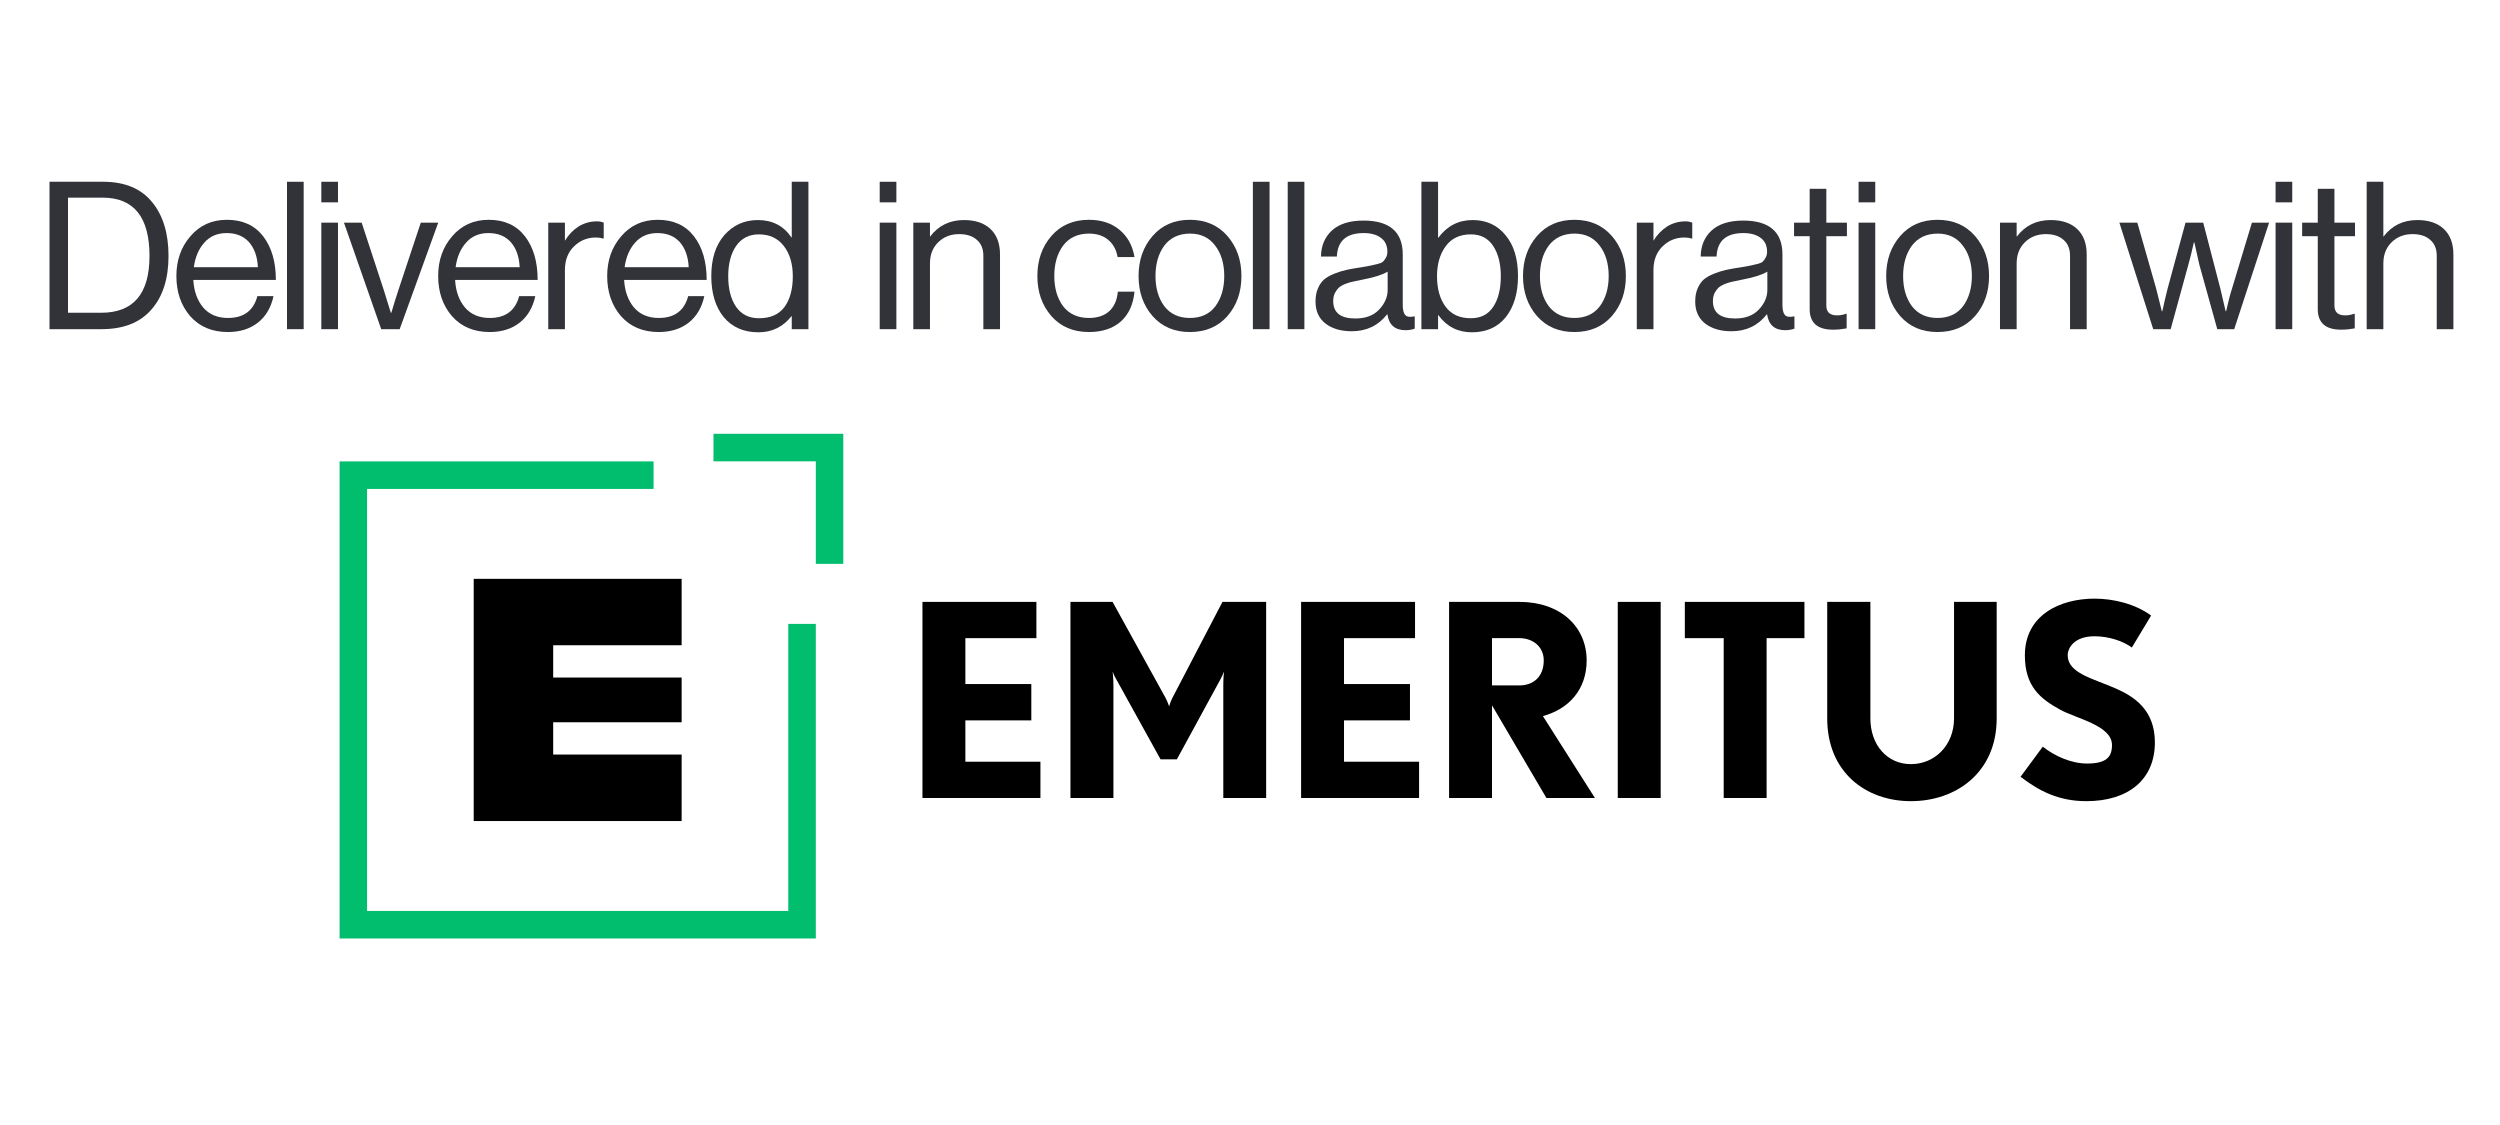 <svg xmlns="http://www.w3.org/2000/svg" xmlns:xlink="http://www.w3.org/1999/xlink" width="200" zoomAndPan="magnify" viewBox="0 0 150 67.5" height="90" preserveAspectRatio="xMidYMid meet" version="1.0"><defs><g/><clipPath id="7908e86ef0"><rect x="0" width="148" y="0" height="14"/></clipPath></defs><path fill="#000000" d="M 55.348 47.879 L 55.348 36.113 L 62.184 36.113 L 62.184 38.289 L 57.922 38.289 L 57.922 41.043 L 61.879 41.043 L 61.879 43.223 L 57.922 43.223 L 57.922 45.703 L 62.426 45.703 L 62.426 47.879 Z M 55.348 47.879 " fill-opacity="1" fill-rule="nonzero"/><path fill="#000000" d="M 73.398 47.879 L 73.398 41.094 C 73.398 40.707 73.43 40.336 73.445 40.289 C 73.43 40.336 73.332 40.562 73.238 40.738 L 70.613 45.559 L 69.633 45.559 L 66.965 40.738 C 66.867 40.578 66.77 40.352 66.758 40.289 C 66.758 40.336 66.805 40.707 66.805 41.094 L 66.805 47.879 L 64.227 47.879 L 64.227 36.113 L 66.754 36.113 L 69.922 41.852 C 70.035 42.059 70.133 42.336 70.148 42.383 C 70.148 42.352 70.246 42.059 70.355 41.852 L 73.348 36.113 L 75.969 36.113 L 75.969 47.879 Z M 73.398 47.879 " fill-opacity="1" fill-rule="nonzero"/><path fill="#000000" d="M 78.066 47.879 L 78.066 36.113 L 84.902 36.113 L 84.902 38.289 L 80.641 38.289 L 80.641 41.043 L 84.598 41.043 L 84.598 43.223 L 80.641 43.223 L 80.641 45.703 L 85.145 45.703 L 85.145 47.879 Z M 78.066 47.879 " fill-opacity="1" fill-rule="nonzero"/><path fill="#000000" d="M 92.785 47.879 L 89.52 42.32 L 89.52 47.879 L 86.945 47.879 L 86.945 36.113 L 91.16 36.113 C 93.621 36.113 95.199 37.598 95.199 39.625 C 95.199 41.383 94.121 42.543 92.574 42.965 L 95.695 47.879 Z M 91.16 38.289 L 89.52 38.289 L 89.52 41.125 L 91.16 41.125 C 92.062 41.125 92.625 40.547 92.625 39.625 C 92.625 38.805 91.98 38.289 91.16 38.289 Z M 91.16 38.289 " fill-opacity="1" fill-rule="nonzero"/><path fill="#000000" d="M 97.066 36.113 L 99.641 36.113 L 99.641 47.879 L 97.066 47.879 Z M 97.066 36.113 " fill-opacity="1" fill-rule="nonzero"/><path fill="#000000" d="M 105.996 38.289 L 105.996 47.879 L 103.422 47.879 L 103.422 38.289 L 101.09 38.289 L 101.09 36.113 L 108.266 36.113 L 108.266 38.289 Z M 105.996 38.289 " fill-opacity="1" fill-rule="nonzero"/><path fill="#000000" d="M 114.652 48.07 C 111.949 48.07 109.633 46.332 109.633 43.105 L 109.633 36.113 L 112.223 36.113 L 112.223 43.105 C 112.223 44.703 113.234 45.848 114.652 45.848 C 116.098 45.848 117.242 44.703 117.242 43.105 L 117.242 36.113 L 119.801 36.113 L 119.801 43.105 C 119.801 46.332 117.387 48.07 114.652 48.07 Z M 114.652 48.07 " fill-opacity="1" fill-rule="nonzero"/><path fill="#000000" d="M 125.176 48.07 C 123.551 48.07 122.359 47.477 121.234 46.605 L 122.566 44.801 C 123.258 45.348 124.258 45.812 125.223 45.812 C 126.398 45.812 126.719 45.41 126.719 44.703 C 126.719 43.523 124.578 43.121 123.598 42.574 C 122.426 41.93 121.492 41.188 121.492 39.32 C 121.492 36.902 123.598 35.918 125.676 35.918 C 126.785 35.918 128.117 36.227 129.066 36.934 L 127.91 38.852 C 127.395 38.465 126.527 38.176 125.672 38.176 C 124.48 38.176 124.062 38.852 124.062 39.32 C 124.062 40.383 125.562 40.707 126.93 41.301 C 128.07 41.801 129.293 42.605 129.293 44.543 C 129.293 46.766 127.715 48.07 125.176 48.07 Z M 125.176 48.07 " fill-opacity="1" fill-rule="nonzero"/><path fill="#000000" d="M 28.422 34.73 L 40.898 34.73 L 40.898 38.715 L 33.191 38.715 L 33.191 40.652 L 40.898 40.652 L 40.898 43.336 L 33.191 43.336 L 33.191 45.273 L 40.898 45.273 L 40.898 49.262 L 28.422 49.262 Z M 28.422 34.73 " fill-opacity="1" fill-rule="nonzero"/><path fill="#00be6d" d="M 47.297 54.656 L 22.023 54.656 L 22.023 29.336 L 39.215 29.336 L 39.215 27.684 L 20.375 27.684 L 20.375 56.309 L 48.949 56.309 L 48.949 37.434 L 47.297 37.434 Z M 47.297 54.656 " fill-opacity="1" fill-rule="nonzero"/><path fill="#00be6d" d="M 48.949 27.68 L 48.949 33.832 L 50.598 33.832 L 50.598 26.027 L 42.809 26.027 L 42.809 27.68 Z M 48.949 27.68 " fill-opacity="1" fill-rule="nonzero"/><g transform="matrix(1, 0, 0, 1, 1, 9)"><g clip-path="url(#7908e86ef0)"><g fill="#313339" fill-opacity="1"><g transform="translate(1.142, 10.75)"><g><path d="M 0.828 0 L 0.828 -8.844 L 4.047 -8.844 C 5.336 -8.844 6.312 -8.441 6.969 -7.641 C 7.633 -6.848 7.969 -5.766 7.969 -4.391 C 7.969 -3.023 7.625 -1.953 6.938 -1.172 C 6.258 -0.391 5.266 0 3.953 0 Z M 1.938 -0.984 L 3.922 -0.984 C 5.859 -0.984 6.828 -2.117 6.828 -4.391 C 6.828 -6.723 5.891 -7.891 4.016 -7.891 L 1.938 -7.891 Z M 1.938 -0.984 "/></g></g></g><g fill="#313339" fill-opacity="1"><g transform="translate(9.255, 10.75)"><g><path d="M 3.422 0.172 C 2.473 0.172 1.719 -0.145 1.156 -0.781 C 0.602 -1.426 0.328 -2.227 0.328 -3.188 C 0.328 -4.133 0.609 -4.93 1.172 -5.578 C 1.734 -6.234 2.461 -6.562 3.359 -6.562 C 4.297 -6.562 5.02 -6.234 5.531 -5.578 C 6.039 -4.922 6.297 -4.047 6.297 -2.953 L 1.344 -2.953 C 1.383 -2.273 1.582 -1.723 1.938 -1.297 C 2.301 -0.879 2.797 -0.672 3.422 -0.672 C 4.367 -0.672 4.957 -1.109 5.188 -1.984 L 6.156 -1.984 C 6.008 -1.297 5.695 -0.766 5.219 -0.391 C 4.738 -0.016 4.141 0.172 3.422 0.172 Z M 4.688 -5.219 C 4.363 -5.582 3.914 -5.766 3.344 -5.766 C 2.781 -5.766 2.332 -5.57 2 -5.188 C 1.664 -4.812 1.457 -4.32 1.375 -3.719 L 5.219 -3.719 C 5.188 -4.352 5.008 -4.852 4.688 -5.219 Z M 4.688 -5.219 "/></g></g></g><g fill="#313339" fill-opacity="1"><g transform="translate(15.501, 10.75)"><g><path d="M 0.719 0 L 0.719 -8.844 L 1.719 -8.844 L 1.719 0 Z M 0.719 0 "/></g></g></g><g fill="#313339" fill-opacity="1"><g transform="translate(17.591, 10.75)"><g><path d="M 0.688 0 L 0.688 -6.391 L 1.688 -6.391 L 1.688 0 Z M 0.688 -7.609 L 0.688 -8.844 L 1.688 -8.844 L 1.688 -7.609 Z M 0.688 -7.609 "/></g></g></g><g fill="#313339" fill-opacity="1"><g transform="translate(19.606, 10.75)"><g><path d="M 2.266 0 L 0.031 -6.391 L 1.094 -6.391 L 2.422 -2.344 L 2.844 -0.984 L 2.875 -0.984 C 3.031 -1.516 3.172 -1.969 3.297 -2.344 L 4.641 -6.391 L 5.688 -6.391 L 3.375 0 Z M 2.266 0 "/></g></g></g><g fill="#313339" fill-opacity="1"><g transform="translate(24.962, 10.75)"><g><path d="M 3.422 0.172 C 2.473 0.172 1.719 -0.145 1.156 -0.781 C 0.602 -1.426 0.328 -2.227 0.328 -3.188 C 0.328 -4.133 0.609 -4.93 1.172 -5.578 C 1.734 -6.234 2.461 -6.562 3.359 -6.562 C 4.297 -6.562 5.02 -6.234 5.531 -5.578 C 6.039 -4.922 6.297 -4.047 6.297 -2.953 L 1.344 -2.953 C 1.383 -2.273 1.582 -1.723 1.938 -1.297 C 2.301 -0.879 2.797 -0.672 3.422 -0.672 C 4.367 -0.672 4.957 -1.109 5.188 -1.984 L 6.156 -1.984 C 6.008 -1.297 5.695 -0.766 5.219 -0.391 C 4.738 -0.016 4.141 0.172 3.422 0.172 Z M 4.688 -5.219 C 4.363 -5.582 3.914 -5.766 3.344 -5.766 C 2.781 -5.766 2.332 -5.57 2 -5.188 C 1.664 -4.812 1.457 -4.32 1.375 -3.719 L 5.219 -3.719 C 5.188 -4.352 5.008 -4.852 4.688 -5.219 Z M 4.688 -5.219 "/></g></g></g><g fill="#313339" fill-opacity="1"><g transform="translate(31.207, 10.75)"><g><path d="M 1.688 -6.391 L 1.688 -5.328 L 1.703 -5.328 C 1.91 -5.672 2.176 -5.945 2.5 -6.156 C 2.832 -6.363 3.203 -6.469 3.609 -6.469 C 3.766 -6.469 3.898 -6.441 4.016 -6.391 L 4.016 -5.438 L 3.984 -5.438 C 3.859 -5.477 3.711 -5.5 3.547 -5.5 C 3.023 -5.5 2.582 -5.316 2.219 -4.953 C 1.863 -4.598 1.688 -4.129 1.688 -3.547 L 1.688 0 L 0.688 0 L 0.688 -6.391 Z M 1.688 -6.391 "/></g></g></g><g fill="#313339" fill-opacity="1"><g transform="translate(35.103, 10.75)"><g><path d="M 3.422 0.172 C 2.473 0.172 1.719 -0.145 1.156 -0.781 C 0.602 -1.426 0.328 -2.227 0.328 -3.188 C 0.328 -4.133 0.609 -4.93 1.172 -5.578 C 1.734 -6.234 2.461 -6.562 3.359 -6.562 C 4.297 -6.562 5.02 -6.234 5.531 -5.578 C 6.039 -4.922 6.297 -4.047 6.297 -2.953 L 1.344 -2.953 C 1.383 -2.273 1.582 -1.723 1.938 -1.297 C 2.301 -0.879 2.797 -0.672 3.422 -0.672 C 4.367 -0.672 4.957 -1.109 5.188 -1.984 L 6.156 -1.984 C 6.008 -1.297 5.695 -0.766 5.219 -0.391 C 4.738 -0.016 4.141 0.172 3.422 0.172 Z M 4.688 -5.219 C 4.363 -5.582 3.914 -5.766 3.344 -5.766 C 2.781 -5.766 2.332 -5.57 2 -5.188 C 1.664 -4.812 1.457 -4.32 1.375 -3.719 L 5.219 -3.719 C 5.188 -4.352 5.008 -4.852 4.688 -5.219 Z M 4.688 -5.219 "/></g></g></g><g fill="#313339" fill-opacity="1"><g transform="translate(41.349, 10.75)"><g><path d="M 3.156 0.188 C 2.281 0.188 1.586 -0.113 1.078 -0.719 C 0.578 -1.332 0.328 -2.156 0.328 -3.188 C 0.328 -4.219 0.586 -5.035 1.109 -5.641 C 1.641 -6.242 2.312 -6.547 3.125 -6.547 C 4 -6.547 4.672 -6.195 5.141 -5.5 L 5.156 -5.5 L 5.156 -8.844 L 6.156 -8.844 L 6.156 0 L 5.156 0 L 5.156 -0.781 L 5.141 -0.781 C 4.629 -0.133 3.969 0.188 3.156 0.188 Z M 3.188 -0.656 C 3.875 -0.656 4.383 -0.879 4.719 -1.328 C 5.051 -1.785 5.219 -2.398 5.219 -3.172 C 5.219 -3.93 5.035 -4.539 4.672 -5 C 4.316 -5.457 3.82 -5.688 3.188 -5.688 C 2.594 -5.688 2.133 -5.453 1.812 -4.984 C 1.5 -4.523 1.344 -3.922 1.344 -3.172 C 1.344 -2.422 1.5 -1.812 1.812 -1.344 C 2.133 -0.883 2.594 -0.656 3.188 -0.656 Z M 3.188 -0.656 "/></g></g></g><g fill="#313339" fill-opacity="1"><g transform="translate(47.843, 10.75)"><g/></g></g><g fill="#313339" fill-opacity="1"><g transform="translate(49.463, 10.75)"><g/></g></g><g fill="#313339" fill-opacity="1"><g transform="translate(51.094, 10.75)"><g><path d="M 0.688 0 L 0.688 -6.391 L 1.688 -6.391 L 1.688 0 Z M 0.688 -7.609 L 0.688 -8.844 L 1.688 -8.844 L 1.688 -7.609 Z M 0.688 -7.609 "/></g></g></g><g fill="#313339" fill-opacity="1"><g transform="translate(53.11, 10.75)"><g><path d="M 1.688 -6.391 L 1.688 -5.562 L 1.703 -5.562 C 2.203 -6.219 2.879 -6.547 3.734 -6.547 C 4.41 -6.547 4.938 -6.367 5.312 -6.016 C 5.695 -5.66 5.891 -5.148 5.891 -4.484 L 5.891 0 L 4.891 0 L 4.891 -4.406 C 4.891 -4.82 4.758 -5.141 4.5 -5.359 C 4.25 -5.586 3.895 -5.703 3.438 -5.703 C 2.926 -5.703 2.504 -5.535 2.172 -5.203 C 1.848 -4.879 1.688 -4.457 1.688 -3.938 L 1.688 0 L 0.688 0 L 0.688 -6.391 Z M 1.688 -6.391 "/></g></g></g><g fill="#313339" fill-opacity="1"><g transform="translate(59.294, 10.75)"><g/></g></g><g fill="#313339" fill-opacity="1"><g transform="translate(60.914, 10.75)"><g><path d="M 3.422 0.172 C 2.484 0.172 1.734 -0.145 1.172 -0.781 C 0.609 -1.426 0.328 -2.227 0.328 -3.188 C 0.328 -4.145 0.609 -4.945 1.172 -5.594 C 1.734 -6.238 2.484 -6.562 3.422 -6.562 C 4.172 -6.562 4.785 -6.359 5.266 -5.953 C 5.742 -5.555 6.039 -5.016 6.156 -4.328 L 5.141 -4.328 C 5.066 -4.766 4.879 -5.109 4.578 -5.359 C 4.285 -5.609 3.898 -5.734 3.422 -5.734 C 2.754 -5.734 2.238 -5.492 1.875 -5.016 C 1.52 -4.535 1.344 -3.926 1.344 -3.188 C 1.344 -2.457 1.52 -1.852 1.875 -1.375 C 2.238 -0.906 2.754 -0.672 3.422 -0.672 C 3.93 -0.672 4.336 -0.805 4.641 -1.078 C 4.941 -1.359 5.113 -1.75 5.156 -2.25 L 6.156 -2.25 C 6.082 -1.477 5.805 -0.879 5.328 -0.453 C 4.848 -0.035 4.211 0.172 3.422 0.172 Z M 3.422 0.172 "/></g></g></g><g fill="#313339" fill-opacity="1"><g transform="translate(66.986, 10.75)"><g><path d="M 5.656 -0.781 C 5.094 -0.145 4.344 0.172 3.406 0.172 C 2.477 0.172 1.734 -0.145 1.172 -0.781 C 0.609 -1.426 0.328 -2.227 0.328 -3.188 C 0.328 -4.145 0.609 -4.945 1.172 -5.594 C 1.734 -6.238 2.477 -6.562 3.406 -6.562 C 4.344 -6.562 5.094 -6.238 5.656 -5.594 C 6.219 -4.945 6.5 -4.145 6.5 -3.188 C 6.5 -2.227 6.219 -1.426 5.656 -0.781 Z M 1.875 -1.375 C 2.238 -0.906 2.75 -0.672 3.406 -0.672 C 4.07 -0.672 4.582 -0.906 4.938 -1.375 C 5.289 -1.852 5.469 -2.457 5.469 -3.188 C 5.469 -3.938 5.285 -4.547 4.922 -5.016 C 4.566 -5.492 4.066 -5.734 3.422 -5.734 C 2.754 -5.734 2.238 -5.492 1.875 -5.016 C 1.52 -4.535 1.344 -3.926 1.344 -3.188 C 1.344 -2.457 1.52 -1.852 1.875 -1.375 Z M 1.875 -1.375 "/></g></g></g><g fill="#313339" fill-opacity="1"><g transform="translate(73.454, 10.75)"><g><path d="M 0.719 0 L 0.719 -8.844 L 1.719 -8.844 L 1.719 0 Z M 0.719 0 "/></g></g></g><g fill="#313339" fill-opacity="1"><g transform="translate(75.544, 10.75)"><g><path d="M 0.719 0 L 0.719 -8.844 L 1.719 -8.844 L 1.719 0 Z M 0.719 0 "/></g></g></g><g fill="#313339" fill-opacity="1"><g transform="translate(77.634, 10.75)"><g><path d="M 5.703 0.062 C 5.066 0.062 4.703 -0.254 4.609 -0.891 L 4.594 -0.891 C 4.062 -0.211 3.352 0.125 2.469 0.125 C 1.832 0.125 1.312 -0.023 0.906 -0.328 C 0.5 -0.641 0.297 -1.082 0.297 -1.656 C 0.297 -1.957 0.344 -2.219 0.438 -2.438 C 0.531 -2.656 0.648 -2.832 0.797 -2.969 C 0.953 -3.102 1.16 -3.223 1.422 -3.328 C 1.68 -3.43 1.93 -3.508 2.172 -3.562 C 2.41 -3.613 2.711 -3.664 3.078 -3.719 C 3.316 -3.758 3.488 -3.789 3.594 -3.812 C 3.695 -3.832 3.832 -3.863 4 -3.906 C 4.164 -3.945 4.281 -3.992 4.344 -4.047 C 4.406 -4.109 4.461 -4.188 4.516 -4.281 C 4.578 -4.383 4.609 -4.504 4.609 -4.641 C 4.609 -5.004 4.484 -5.281 4.234 -5.469 C 3.984 -5.664 3.633 -5.766 3.188 -5.766 C 2.156 -5.766 1.617 -5.297 1.578 -4.359 L 0.625 -4.359 C 0.633 -5.004 0.852 -5.523 1.281 -5.922 C 1.719 -6.316 2.348 -6.516 3.172 -6.516 C 4.742 -6.516 5.531 -5.836 5.531 -4.484 L 5.531 -1.453 C 5.531 -1.172 5.578 -0.973 5.672 -0.859 C 5.766 -0.742 5.945 -0.711 6.219 -0.766 L 6.25 -0.766 L 6.25 -0.031 C 6.082 0.031 5.898 0.062 5.703 0.062 Z M 2.688 -0.641 C 3.301 -0.641 3.773 -0.816 4.109 -1.172 C 4.453 -1.535 4.625 -1.93 4.625 -2.359 L 4.625 -3.453 C 4.32 -3.266 3.836 -3.109 3.172 -2.984 C 2.922 -2.93 2.723 -2.891 2.578 -2.859 C 2.441 -2.836 2.281 -2.789 2.094 -2.719 C 1.914 -2.645 1.781 -2.566 1.688 -2.484 C 1.602 -2.398 1.523 -2.289 1.453 -2.156 C 1.391 -2.02 1.359 -1.863 1.359 -1.688 C 1.359 -0.988 1.801 -0.641 2.688 -0.641 Z M 2.688 -0.641 "/></g></g></g><g fill="#313339" fill-opacity="1"><g transform="translate(83.596, 10.75)"><g><path d="M 3.719 0.188 C 2.875 0.188 2.203 -0.156 1.703 -0.844 L 1.688 -0.844 L 1.688 0 L 0.688 0 L 0.688 -8.844 L 1.688 -8.844 L 1.688 -5.484 L 1.703 -5.484 C 2.223 -6.191 2.91 -6.547 3.766 -6.547 C 4.586 -6.547 5.242 -6.242 5.734 -5.641 C 6.234 -5.047 6.484 -4.227 6.484 -3.188 C 6.484 -2.156 6.238 -1.332 5.75 -0.719 C 5.258 -0.113 4.582 0.188 3.719 0.188 Z M 3.656 -0.656 C 4.25 -0.656 4.695 -0.883 5 -1.344 C 5.301 -1.801 5.453 -2.41 5.453 -3.172 C 5.453 -3.922 5.301 -4.523 5 -4.984 C 4.695 -5.453 4.25 -5.688 3.656 -5.688 C 2.988 -5.688 2.484 -5.445 2.141 -4.969 C 1.797 -4.5 1.625 -3.898 1.625 -3.172 C 1.625 -2.422 1.797 -1.812 2.141 -1.344 C 2.484 -0.883 2.988 -0.656 3.656 -0.656 Z M 3.656 -0.656 "/></g></g></g><g fill="#313339" fill-opacity="1"><g transform="translate(90.052, 10.75)"><g><path d="M 5.656 -0.781 C 5.094 -0.145 4.344 0.172 3.406 0.172 C 2.477 0.172 1.734 -0.145 1.172 -0.781 C 0.609 -1.426 0.328 -2.227 0.328 -3.188 C 0.328 -4.145 0.609 -4.945 1.172 -5.594 C 1.734 -6.238 2.477 -6.562 3.406 -6.562 C 4.344 -6.562 5.094 -6.238 5.656 -5.594 C 6.219 -4.945 6.5 -4.145 6.5 -3.188 C 6.5 -2.227 6.219 -1.426 5.656 -0.781 Z M 1.875 -1.375 C 2.238 -0.906 2.75 -0.672 3.406 -0.672 C 4.07 -0.672 4.582 -0.906 4.938 -1.375 C 5.289 -1.852 5.469 -2.457 5.469 -3.188 C 5.469 -3.938 5.285 -4.547 4.922 -5.016 C 4.566 -5.492 4.066 -5.734 3.422 -5.734 C 2.754 -5.734 2.238 -5.492 1.875 -5.016 C 1.52 -4.535 1.344 -3.926 1.344 -3.188 C 1.344 -2.457 1.52 -1.852 1.875 -1.375 Z M 1.875 -1.375 "/></g></g></g><g fill="#313339" fill-opacity="1"><g transform="translate(96.52, 10.75)"><g><path d="M 1.688 -6.391 L 1.688 -5.328 L 1.703 -5.328 C 1.91 -5.672 2.176 -5.945 2.5 -6.156 C 2.832 -6.363 3.203 -6.469 3.609 -6.469 C 3.766 -6.469 3.898 -6.441 4.016 -6.391 L 4.016 -5.438 L 3.984 -5.438 C 3.859 -5.477 3.711 -5.5 3.547 -5.5 C 3.023 -5.5 2.582 -5.316 2.219 -4.953 C 1.863 -4.598 1.688 -4.129 1.688 -3.547 L 1.688 0 L 0.688 0 L 0.688 -6.391 Z M 1.688 -6.391 "/></g></g></g><g fill="#313339" fill-opacity="1"><g transform="translate(100.416, 10.75)"><g><path d="M 5.703 0.062 C 5.066 0.062 4.703 -0.254 4.609 -0.891 L 4.594 -0.891 C 4.062 -0.211 3.352 0.125 2.469 0.125 C 1.832 0.125 1.312 -0.023 0.906 -0.328 C 0.5 -0.641 0.297 -1.082 0.297 -1.656 C 0.297 -1.957 0.344 -2.219 0.438 -2.438 C 0.531 -2.656 0.648 -2.832 0.797 -2.969 C 0.953 -3.102 1.16 -3.223 1.422 -3.328 C 1.68 -3.43 1.93 -3.508 2.172 -3.562 C 2.41 -3.613 2.711 -3.664 3.078 -3.719 C 3.316 -3.758 3.488 -3.789 3.594 -3.812 C 3.695 -3.832 3.832 -3.863 4 -3.906 C 4.164 -3.945 4.281 -3.992 4.344 -4.047 C 4.406 -4.109 4.461 -4.188 4.516 -4.281 C 4.578 -4.383 4.609 -4.504 4.609 -4.641 C 4.609 -5.004 4.484 -5.281 4.234 -5.469 C 3.984 -5.664 3.633 -5.766 3.188 -5.766 C 2.156 -5.766 1.617 -5.297 1.578 -4.359 L 0.625 -4.359 C 0.633 -5.004 0.852 -5.523 1.281 -5.922 C 1.719 -6.316 2.348 -6.516 3.172 -6.516 C 4.742 -6.516 5.531 -5.836 5.531 -4.484 L 5.531 -1.453 C 5.531 -1.172 5.578 -0.973 5.672 -0.859 C 5.766 -0.742 5.945 -0.711 6.219 -0.766 L 6.25 -0.766 L 6.25 -0.031 C 6.082 0.031 5.898 0.062 5.703 0.062 Z M 2.688 -0.641 C 3.301 -0.641 3.773 -0.816 4.109 -1.172 C 4.453 -1.535 4.625 -1.93 4.625 -2.359 L 4.625 -3.453 C 4.32 -3.266 3.836 -3.109 3.172 -2.984 C 2.922 -2.93 2.723 -2.891 2.578 -2.859 C 2.441 -2.836 2.281 -2.789 2.094 -2.719 C 1.914 -2.645 1.781 -2.566 1.688 -2.484 C 1.602 -2.398 1.523 -2.289 1.453 -2.156 C 1.391 -2.02 1.359 -1.863 1.359 -1.688 C 1.359 -0.988 1.801 -0.641 2.688 -0.641 Z M 2.688 -0.641 "/></g></g></g><g fill="#313339" fill-opacity="1"><g transform="translate(106.377, 10.75)"><g><path d="M 0.266 -5.578 L 0.266 -6.391 L 1.203 -6.391 L 1.203 -8.422 L 2.203 -8.422 L 2.203 -6.391 L 3.438 -6.391 L 3.438 -5.578 L 2.203 -5.578 L 2.203 -1.422 C 2.203 -1.023 2.414 -0.828 2.844 -0.828 C 3.031 -0.828 3.207 -0.859 3.375 -0.922 L 3.422 -0.922 L 3.422 -0.047 C 3.141 0.004 2.867 0.031 2.609 0.031 C 1.672 0.031 1.203 -0.379 1.203 -1.203 L 1.203 -5.578 Z M 0.266 -5.578 "/></g></g></g><g fill="#313339" fill-opacity="1"><g transform="translate(109.827, 10.75)"><g><path d="M 0.688 0 L 0.688 -6.391 L 1.688 -6.391 L 1.688 0 Z M 0.688 -7.609 L 0.688 -8.844 L 1.688 -8.844 L 1.688 -7.609 Z M 0.688 -7.609 "/></g></g></g><g fill="#313339" fill-opacity="1"><g transform="translate(111.843, 10.75)"><g><path d="M 5.656 -0.781 C 5.094 -0.145 4.344 0.172 3.406 0.172 C 2.477 0.172 1.734 -0.145 1.172 -0.781 C 0.609 -1.426 0.328 -2.227 0.328 -3.188 C 0.328 -4.145 0.609 -4.945 1.172 -5.594 C 1.734 -6.238 2.477 -6.562 3.406 -6.562 C 4.344 -6.562 5.094 -6.238 5.656 -5.594 C 6.219 -4.945 6.5 -4.145 6.5 -3.188 C 6.5 -2.227 6.219 -1.426 5.656 -0.781 Z M 1.875 -1.375 C 2.238 -0.906 2.75 -0.672 3.406 -0.672 C 4.07 -0.672 4.582 -0.906 4.938 -1.375 C 5.289 -1.852 5.469 -2.457 5.469 -3.188 C 5.469 -3.938 5.285 -4.547 4.922 -5.016 C 4.566 -5.492 4.066 -5.734 3.422 -5.734 C 2.754 -5.734 2.238 -5.492 1.875 -5.016 C 1.52 -4.535 1.344 -3.926 1.344 -3.188 C 1.344 -2.457 1.52 -1.852 1.875 -1.375 Z M 1.875 -1.375 "/></g></g></g><g fill="#313339" fill-opacity="1"><g transform="translate(118.311, 10.75)"><g><path d="M 1.688 -6.391 L 1.688 -5.562 L 1.703 -5.562 C 2.203 -6.219 2.879 -6.547 3.734 -6.547 C 4.41 -6.547 4.938 -6.367 5.312 -6.016 C 5.695 -5.66 5.891 -5.148 5.891 -4.484 L 5.891 0 L 4.891 0 L 4.891 -4.406 C 4.891 -4.82 4.758 -5.141 4.5 -5.359 C 4.25 -5.586 3.895 -5.703 3.438 -5.703 C 2.926 -5.703 2.504 -5.535 2.172 -5.203 C 1.848 -4.879 1.688 -4.457 1.688 -3.938 L 1.688 0 L 0.688 0 L 0.688 -6.391 Z M 1.688 -6.391 "/></g></g></g><g fill="#313339" fill-opacity="1"><g transform="translate(124.495, 10.75)"><g/></g></g><g fill="#313339" fill-opacity="1"><g transform="translate(126.115, 10.75)"><g><path d="M 2.078 0 L 0.047 -6.391 L 1.125 -6.391 L 2.25 -2.453 L 2.594 -1.078 L 2.625 -1.078 C 2.75 -1.641 2.852 -2.086 2.938 -2.422 L 4.016 -6.391 L 5.078 -6.391 L 6.109 -2.422 L 6.422 -1.078 L 6.453 -1.078 C 6.578 -1.641 6.695 -2.098 6.812 -2.453 L 8 -6.391 L 9.031 -6.391 L 6.938 0 L 5.922 0 L 4.844 -3.875 L 4.547 -5.203 L 4.516 -5.203 C 4.398 -4.672 4.289 -4.227 4.188 -3.875 L 3.125 0 Z M 2.078 0 "/></g></g></g><g fill="#313339" fill-opacity="1"><g transform="translate(134.847, 10.75)"><g><path d="M 0.688 0 L 0.688 -6.391 L 1.688 -6.391 L 1.688 0 Z M 0.688 -7.609 L 0.688 -8.844 L 1.688 -8.844 L 1.688 -7.609 Z M 0.688 -7.609 "/></g></g></g><g fill="#313339" fill-opacity="1"><g transform="translate(136.863, 10.75)"><g><path d="M 0.266 -5.578 L 0.266 -6.391 L 1.203 -6.391 L 1.203 -8.422 L 2.203 -8.422 L 2.203 -6.391 L 3.438 -6.391 L 3.438 -5.578 L 2.203 -5.578 L 2.203 -1.422 C 2.203 -1.023 2.414 -0.828 2.844 -0.828 C 3.031 -0.828 3.207 -0.859 3.375 -0.922 L 3.422 -0.922 L 3.422 -0.047 C 3.141 0.004 2.867 0.031 2.609 0.031 C 1.672 0.031 1.203 -0.379 1.203 -1.203 L 1.203 -5.578 Z M 0.266 -5.578 "/></g></g></g><g fill="#313339" fill-opacity="1"><g transform="translate(140.313, 10.75)"><g><path d="M 1.688 -8.844 L 1.688 -5.562 L 1.703 -5.562 C 2.203 -6.219 2.879 -6.547 3.734 -6.547 C 4.41 -6.547 4.938 -6.367 5.312 -6.016 C 5.695 -5.66 5.891 -5.148 5.891 -4.484 L 5.891 0 L 4.891 0 L 4.891 -4.406 C 4.891 -4.82 4.758 -5.141 4.5 -5.359 C 4.25 -5.586 3.895 -5.703 3.438 -5.703 C 2.926 -5.703 2.504 -5.535 2.172 -5.203 C 1.848 -4.879 1.688 -4.457 1.688 -3.938 L 1.688 0 L 0.688 0 L 0.688 -8.844 Z M 1.688 -8.844 "/></g></g></g></g></g></svg>